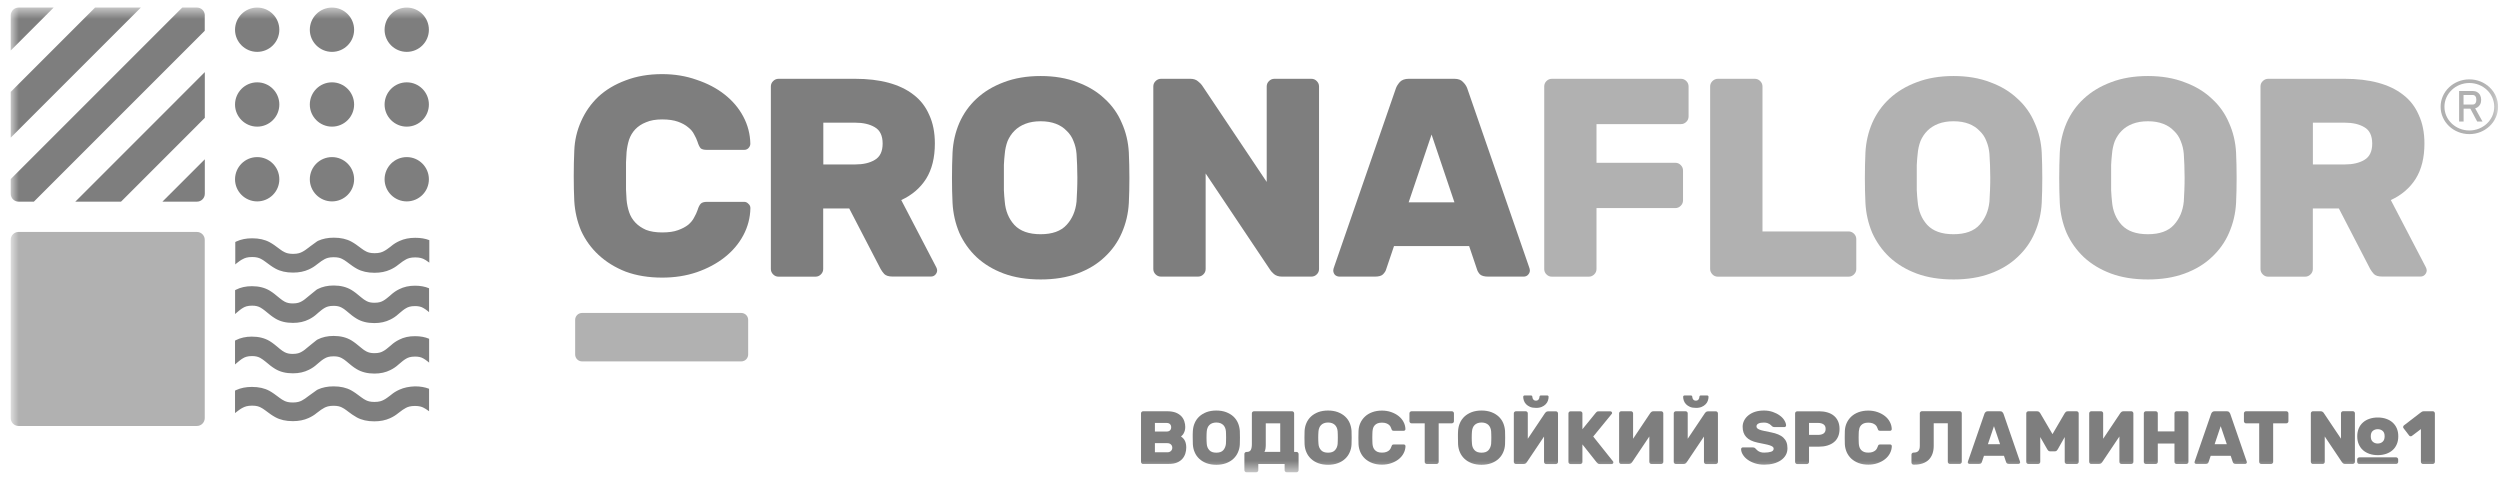 <?xml version="1.0" encoding="UTF-8"?> <svg xmlns="http://www.w3.org/2000/svg" width="198" height="38" viewBox="0 0 198 38" fill="none"> <mask id="mask0_313_793" style="mask-type:luminance" maskUnits="userSpaceOnUse" x="0" y="0" width="198" height="38"> <path d="M197.849 0.599H0.849V37.403H197.849V0.599Z" fill="white"></path> </mask> <g mask="url(#mask0_313_793)"> <path d="M1.47 18.37H15.594C15.937 18.37 16.216 18.649 16.216 18.991V33.116C16.216 33.458 15.937 33.737 15.594 33.737H1.47C1.127 33.737 0.848 33.458 0.848 33.116V18.991C0.848 18.649 1.127 18.37 1.47 18.37Z" fill="#7E7E7E" fill-opacity="0.6"></path> </g> <mask id="mask1_313_793" style="mask-type:luminance" maskUnits="userSpaceOnUse" x="0" y="0" width="198" height="38"> <path d="M197.849 0.599H0.849V37.403H197.849V0.599Z" fill="white"></path> </mask> <g mask="url(#mask1_313_793)"> <path d="M20.371 0.599C21.34 0.599 22.123 1.387 22.123 2.356C22.123 3.325 21.34 4.108 20.371 4.108C19.402 4.108 18.614 3.32 18.614 2.356C18.619 1.382 19.402 0.599 20.371 0.599Z" fill="#7E7E7E"></path> </g> <mask id="mask2_313_793" style="mask-type:luminance" maskUnits="userSpaceOnUse" x="0" y="0" width="198" height="38"> <path d="M197.849 0.599H0.849V37.403H197.849V0.599Z" fill="white"></path> </mask> <g mask="url(#mask2_313_793)"> <path d="M26.294 0.599C27.263 0.599 28.046 1.387 28.046 2.356C28.046 3.325 27.263 4.108 26.294 4.108C25.325 4.108 24.537 3.32 24.537 2.356C24.541 1.382 25.325 0.599 26.294 0.599Z" fill="#7E7E7E"></path> </g> <mask id="mask3_313_793" style="mask-type:luminance" maskUnits="userSpaceOnUse" x="0" y="0" width="198" height="38"> <path d="M197.849 0.599H0.849V37.403H197.849V0.599Z" fill="white"></path> </mask> <g mask="url(#mask3_313_793)"> <path d="M32.215 0.599C33.184 0.599 33.968 1.387 33.968 2.356C33.968 3.325 33.184 4.108 32.215 4.108C31.247 4.108 30.459 3.32 30.459 2.356C30.463 1.382 31.247 0.599 32.215 0.599Z" fill="#7E7E7E"></path> </g> <mask id="mask4_313_793" style="mask-type:luminance" maskUnits="userSpaceOnUse" x="0" y="0" width="198" height="38"> <path d="M197.849 0.599H0.849V37.403H197.849V0.599Z" fill="white"></path> </mask> <g mask="url(#mask4_313_793)"> <path d="M20.371 6.521C21.34 6.521 22.123 7.308 22.123 8.278C22.123 9.247 21.34 10.03 20.371 10.03C19.402 10.03 18.614 9.242 18.614 8.278C18.619 7.304 19.402 6.521 20.371 6.521Z" fill="#7E7E7E"></path> </g> <mask id="mask5_313_793" style="mask-type:luminance" maskUnits="userSpaceOnUse" x="0" y="0" width="198" height="38"> <path d="M197.849 0.599H0.849V37.403H197.849V0.599Z" fill="white"></path> </mask> <g mask="url(#mask5_313_793)"> <path d="M26.294 6.521C27.263 6.521 28.046 7.309 28.046 8.278C28.046 9.247 27.263 10.03 26.294 10.03C25.325 10.03 24.537 9.242 24.537 8.278C24.541 7.304 25.325 6.521 26.294 6.521Z" fill="#7E7E7E"></path> </g> <mask id="mask6_313_793" style="mask-type:luminance" maskUnits="userSpaceOnUse" x="0" y="0" width="198" height="38"> <path d="M197.849 0.599H0.849V37.403H197.849V0.599Z" fill="white"></path> </mask> <g mask="url(#mask6_313_793)"> <path d="M32.215 6.521C33.184 6.521 33.968 7.309 33.968 8.278C33.968 9.247 33.184 10.03 32.215 10.03C31.247 10.03 30.459 9.242 30.459 8.278C30.463 7.304 31.247 6.521 32.215 6.521Z" fill="#7E7E7E"></path> </g> <mask id="mask7_313_793" style="mask-type:luminance" maskUnits="userSpaceOnUse" x="0" y="0" width="198" height="38"> <path d="M197.849 0.599H0.849V37.403H197.849V0.599Z" fill="white"></path> </mask> <g mask="url(#mask7_313_793)"> <path d="M20.371 12.442C21.34 12.442 22.123 13.23 22.123 14.199C22.123 15.168 21.34 15.951 20.371 15.951C19.402 15.951 18.614 15.164 18.614 14.199C18.619 13.225 19.402 12.442 20.371 12.442Z" fill="#7E7E7E"></path> </g> <mask id="mask8_313_793" style="mask-type:luminance" maskUnits="userSpaceOnUse" x="0" y="0" width="198" height="38"> <path d="M197.849 0.599H0.849V37.403H197.849V0.599Z" fill="white"></path> </mask> <g mask="url(#mask8_313_793)"> <path d="M26.294 12.442C27.263 12.442 28.046 13.23 28.046 14.199C28.046 15.168 27.263 15.951 26.294 15.951C25.325 15.951 24.537 15.164 24.537 14.199C24.541 13.225 25.325 12.442 26.294 12.442Z" fill="#7E7E7E"></path> </g> <mask id="mask9_313_793" style="mask-type:luminance" maskUnits="userSpaceOnUse" x="0" y="0" width="198" height="38"> <path d="M197.849 0.599H0.849V37.403H197.849V0.599Z" fill="white"></path> </mask> <g mask="url(#mask9_313_793)"> <path d="M32.215 12.442C33.184 12.442 33.968 13.23 33.968 14.199C33.968 15.168 33.184 15.951 32.215 15.951C31.247 15.951 30.459 15.164 30.459 14.199C30.463 13.225 31.247 12.442 32.215 12.442Z" fill="#7E7E7E"></path> </g> <mask id="mask10_313_793" style="mask-type:luminance" maskUnits="userSpaceOnUse" x="0" y="0" width="198" height="38"> <path d="M197.849 0.599H0.849V37.403H197.849V0.599Z" fill="white"></path> </mask> <g mask="url(#mask10_313_793)"> <path d="M1.47 0.599C1.127 0.599 0.848 0.878 0.848 1.22V4L4.254 0.594H1.47V0.599Z" fill="#7E7E7E"></path> </g> <mask id="mask11_313_793" style="mask-type:luminance" maskUnits="userSpaceOnUse" x="0" y="0" width="198" height="38"> <path d="M197.849 0.599H0.849V37.403H197.849V0.599Z" fill="white"></path> </mask> <g mask="url(#mask11_313_793)"> <path d="M7.529 0.598L0.848 7.279V10.905L11.155 0.598H7.529Z" fill="#7E7E7E"></path> </g> <mask id="mask12_313_793" style="mask-type:luminance" maskUnits="userSpaceOnUse" x="0" y="0" width="198" height="38"> <path d="M197.849 0.599H0.849V37.403H197.849V0.599Z" fill="white"></path> </mask> <g mask="url(#mask12_313_793)"> <path d="M16.221 1.22C16.221 0.877 15.942 0.598 15.599 0.598H14.434L0.848 14.184V15.349C0.848 15.692 1.127 15.971 1.47 15.971H2.683L16.216 2.438V1.22H16.221Z" fill="#7E7E7E"></path> </g> <mask id="mask13_313_793" style="mask-type:luminance" maskUnits="userSpaceOnUse" x="0" y="0" width="198" height="38"> <path d="M197.849 0.599H0.849V37.403H197.849V0.599Z" fill="white"></path> </mask> <g mask="url(#mask13_313_793)"> <path d="M16.221 5.712L5.963 15.971H9.585L16.221 9.334V5.712Z" fill="#7E7E7E"></path> </g> <mask id="mask14_313_793" style="mask-type:luminance" maskUnits="userSpaceOnUse" x="0" y="0" width="198" height="38"> <path d="M197.849 0.599H0.849V37.403H197.849V0.599Z" fill="white"></path> </mask> <g mask="url(#mask14_313_793)"> <path d="M16.221 15.345V12.614L12.864 15.971H15.595C15.942 15.971 16.221 15.692 16.221 15.345Z" fill="#7E7E7E"></path> </g> <mask id="mask15_313_793" style="mask-type:luminance" maskUnits="userSpaceOnUse" x="0" y="0" width="198" height="38"> <path d="M197.849 0.599H0.849V37.403H197.849V0.599Z" fill="white"></path> </mask> <g mask="url(#mask15_313_793)"> <path d="M18.727 20.86C18.908 20.723 19.074 20.591 19.246 20.513C19.392 20.434 19.593 20.356 19.97 20.356C20.317 20.356 20.503 20.425 20.636 20.488C20.773 20.552 20.89 20.635 21.017 20.728L21.149 20.826C21.34 20.968 21.551 21.129 21.82 21.276C22.206 21.487 22.662 21.589 23.21 21.589C23.685 21.589 24.096 21.506 24.458 21.34C24.698 21.232 24.903 21.105 25.094 20.948L25.192 20.875C25.368 20.738 25.54 20.611 25.706 20.527C25.853 20.449 26.053 20.371 26.43 20.371C26.778 20.371 26.964 20.439 27.091 20.503C27.228 20.567 27.345 20.65 27.473 20.743L27.605 20.841C27.796 20.983 28.006 21.144 28.275 21.291C28.662 21.501 29.117 21.604 29.665 21.604C30.14 21.604 30.551 21.521 30.913 21.355C31.153 21.247 31.359 21.12 31.549 20.963L31.647 20.89C31.824 20.753 31.995 20.625 32.161 20.542C32.308 20.464 32.514 20.386 32.886 20.386C33.233 20.386 33.419 20.454 33.551 20.513C33.678 20.571 33.786 20.645 33.933 20.753L34.002 20.802V19.02C33.678 18.893 33.311 18.834 32.886 18.834C32.411 18.834 32.005 18.917 31.642 19.084C31.403 19.191 31.192 19.319 31.006 19.475L30.913 19.549C30.732 19.686 30.566 19.813 30.395 19.896C30.248 19.974 30.047 20.053 29.67 20.053C29.323 20.053 29.137 19.984 29.009 19.921C28.882 19.862 28.774 19.788 28.628 19.681L28.495 19.583C28.305 19.441 28.094 19.279 27.83 19.137C27.443 18.927 26.988 18.824 26.44 18.824C25.965 18.824 25.554 18.907 25.187 19.074L25.104 19.123C24.972 19.221 24.854 19.304 24.747 19.382C24.678 19.431 24.614 19.48 24.546 19.529L24.453 19.602C24.272 19.739 24.105 19.867 23.934 19.95C23.787 20.028 23.587 20.107 23.21 20.107C22.862 20.107 22.676 20.038 22.544 19.974C22.417 19.916 22.309 19.847 22.163 19.735L22.03 19.637C21.84 19.495 21.629 19.333 21.36 19.186C20.973 18.976 20.518 18.873 19.97 18.873C19.495 18.873 19.084 18.956 18.722 19.123C18.692 19.137 18.663 19.157 18.634 19.167V20.943C18.639 20.939 18.644 20.939 18.648 20.934L18.727 20.86Z" fill="#7E7E7E"></path> </g> <mask id="mask16_313_793" style="mask-type:luminance" maskUnits="userSpaceOnUse" x="0" y="0" width="198" height="38"> <path d="M197.849 0.599H0.849V37.403H197.849V0.599Z" fill="white"></path> </mask> <g mask="url(#mask16_313_793)"> <path d="M31.613 22.906C31.373 23.023 31.163 23.17 30.972 23.341L30.879 23.425C30.698 23.576 30.532 23.718 30.365 23.811C30.213 23.899 30.023 23.978 29.66 23.978C29.391 23.978 29.2 23.939 29.014 23.836C28.877 23.767 28.76 23.674 28.633 23.572L28.5 23.464C28.314 23.307 28.099 23.126 27.835 22.965C27.443 22.73 26.978 22.612 26.425 22.612C25.946 22.612 25.53 22.705 25.153 22.896L25.065 22.95C24.933 23.058 24.81 23.156 24.703 23.244L24.414 23.479C24.233 23.63 24.066 23.777 23.895 23.865C23.743 23.953 23.552 24.032 23.19 24.032C22.921 24.032 22.73 23.988 22.544 23.89C22.422 23.826 22.314 23.748 22.163 23.625L22.03 23.518C21.84 23.361 21.629 23.18 21.36 23.018C20.968 22.784 20.503 22.666 19.95 22.666C19.471 22.666 19.055 22.759 18.688 22.945C18.663 22.955 18.644 22.974 18.619 22.984V24.869C18.629 24.859 18.644 24.854 18.653 24.844L18.746 24.761C18.923 24.609 19.094 24.467 19.26 24.374C19.412 24.286 19.603 24.208 19.965 24.208C20.234 24.208 20.425 24.252 20.611 24.35C20.748 24.423 20.866 24.516 20.993 24.614L21.125 24.722C21.316 24.878 21.526 25.059 21.796 25.221C22.187 25.461 22.647 25.573 23.205 25.573C23.685 25.573 24.101 25.48 24.468 25.294C24.707 25.177 24.918 25.03 25.104 24.859L25.197 24.776C25.378 24.624 25.544 24.482 25.711 24.389C25.863 24.301 26.053 24.223 26.416 24.223C26.685 24.223 26.876 24.262 27.062 24.364C27.189 24.428 27.292 24.506 27.443 24.629L27.571 24.736C27.761 24.898 27.972 25.074 28.241 25.236C28.633 25.475 29.098 25.588 29.651 25.588C30.13 25.588 30.546 25.495 30.913 25.309C31.153 25.192 31.364 25.05 31.554 24.873L31.647 24.795C31.824 24.643 31.995 24.502 32.161 24.409C32.313 24.32 32.504 24.242 32.866 24.242C33.135 24.242 33.326 24.281 33.512 24.384C33.639 24.448 33.742 24.531 33.894 24.648L33.982 24.722V22.832C33.659 22.695 33.292 22.627 32.866 22.627C32.396 22.627 31.98 22.72 31.613 22.906Z" fill="#7E7E7E"></path> </g> <mask id="mask17_313_793" style="mask-type:luminance" maskUnits="userSpaceOnUse" x="0" y="0" width="198" height="38"> <path d="M197.849 0.599H0.849V37.403H197.849V0.599Z" fill="white"></path> </mask> <g mask="url(#mask17_313_793)"> <path d="M31.613 26.904C31.373 27.022 31.163 27.164 30.972 27.34L30.879 27.418C30.698 27.57 30.532 27.717 30.36 27.805C30.209 27.893 30.018 27.971 29.655 27.971C29.386 27.971 29.195 27.927 29.009 27.829C28.882 27.766 28.779 27.688 28.628 27.565L28.496 27.457C28.305 27.301 28.094 27.12 27.83 26.958C27.438 26.723 26.974 26.606 26.421 26.606C25.941 26.606 25.525 26.699 25.148 26.89L25.06 26.948C24.928 27.061 24.805 27.154 24.693 27.242L24.404 27.477C24.223 27.629 24.057 27.776 23.885 27.864C23.734 27.952 23.543 28.03 23.18 28.03C22.911 28.03 22.721 27.986 22.535 27.888C22.407 27.825 22.305 27.741 22.153 27.624L22.021 27.511C21.83 27.355 21.619 27.174 21.355 27.012C20.963 26.777 20.498 26.66 19.945 26.66C19.466 26.66 19.05 26.753 18.683 26.939C18.658 26.948 18.639 26.968 18.614 26.978V28.862C18.624 28.852 18.639 28.848 18.648 28.838L18.741 28.755C18.923 28.603 19.089 28.461 19.255 28.368C19.407 28.28 19.598 28.201 19.96 28.201C20.229 28.201 20.42 28.245 20.606 28.343C20.743 28.417 20.861 28.51 20.988 28.608L21.12 28.715C21.311 28.877 21.521 29.053 21.791 29.215C22.182 29.454 22.647 29.567 23.2 29.567C23.68 29.567 24.096 29.474 24.463 29.288C24.703 29.171 24.913 29.029 25.104 28.852L25.202 28.769C25.378 28.617 25.549 28.476 25.716 28.387C25.867 28.299 26.058 28.221 26.421 28.221C26.69 28.221 26.881 28.26 27.067 28.363C27.203 28.431 27.321 28.524 27.448 28.627L27.576 28.735C27.766 28.896 27.977 29.073 28.246 29.234C28.637 29.469 29.102 29.587 29.655 29.587C30.135 29.587 30.551 29.494 30.918 29.308C31.158 29.19 31.369 29.048 31.559 28.872L31.652 28.794C31.828 28.642 32 28.5 32.166 28.407C32.318 28.319 32.509 28.241 32.871 28.241C33.14 28.241 33.331 28.28 33.517 28.383C33.644 28.446 33.747 28.529 33.899 28.647L33.987 28.72V26.831C33.664 26.694 33.297 26.625 32.871 26.625C32.396 26.621 31.98 26.714 31.613 26.904Z" fill="#7E7E7E"></path> </g> <mask id="mask18_313_793" style="mask-type:luminance" maskUnits="userSpaceOnUse" x="0" y="0" width="198" height="38"> <path d="M197.849 0.599H0.849V37.403H197.849V0.599Z" fill="white"></path> </mask> <g mask="url(#mask18_313_793)"> <path d="M31.628 30.864C31.388 30.972 31.178 31.099 30.992 31.256L30.899 31.329C30.718 31.466 30.551 31.594 30.38 31.677C30.233 31.755 30.032 31.833 29.655 31.833C29.308 31.833 29.122 31.765 28.99 31.701C28.863 31.643 28.76 31.569 28.608 31.462L28.476 31.364C28.285 31.222 28.075 31.06 27.81 30.913C27.424 30.703 26.969 30.6 26.421 30.6C25.946 30.6 25.535 30.683 25.168 30.85L25.084 30.899C24.952 30.997 24.83 31.085 24.717 31.163L24.424 31.373C24.247 31.51 24.076 31.638 23.91 31.721C23.763 31.799 23.562 31.878 23.185 31.878C22.838 31.878 22.652 31.809 22.52 31.745C22.383 31.682 22.265 31.599 22.138 31.506L22.006 31.408C21.815 31.266 21.605 31.104 21.34 30.957C20.954 30.747 20.498 30.644 19.95 30.644C19.476 30.644 19.064 30.727 18.702 30.894C18.673 30.908 18.644 30.923 18.614 30.938V32.714C18.619 32.709 18.624 32.709 18.629 32.705L18.722 32.631C18.898 32.494 19.069 32.367 19.241 32.284C19.387 32.21 19.593 32.127 19.965 32.127C20.312 32.127 20.498 32.196 20.626 32.259C20.753 32.318 20.856 32.391 21.008 32.499L21.14 32.597C21.331 32.739 21.541 32.9 21.805 33.042C22.192 33.253 22.647 33.355 23.195 33.355C23.67 33.355 24.081 33.272 24.443 33.106C24.683 32.998 24.893 32.871 25.079 32.714L25.177 32.641C25.354 32.504 25.525 32.377 25.691 32.294C25.838 32.22 26.039 32.137 26.416 32.137C26.763 32.137 26.949 32.205 27.076 32.269C27.203 32.328 27.311 32.401 27.458 32.509L27.585 32.607C27.776 32.749 27.991 32.91 28.256 33.057C28.642 33.267 29.098 33.37 29.646 33.37C30.12 33.37 30.527 33.287 30.894 33.121C31.134 33.013 31.339 32.886 31.53 32.729L31.628 32.656C31.804 32.519 31.975 32.391 32.142 32.308C32.289 32.23 32.489 32.151 32.866 32.151C33.214 32.151 33.4 32.22 33.532 32.284C33.669 32.347 33.786 32.431 33.913 32.523L33.982 32.572V30.791C33.659 30.664 33.292 30.6 32.866 30.6C32.401 30.615 31.99 30.698 31.628 30.864Z" fill="#7E7E7E"></path> </g> <mask id="mask19_313_793" style="mask-type:luminance" maskUnits="userSpaceOnUse" x="0" y="0" width="198" height="38"> <path d="M197.849 0.599H0.849V37.403H197.849V0.599Z" fill="white"></path> </mask> <g mask="url(#mask19_313_793)"> <path d="M49.624 12.051C49.609 12.247 49.595 12.516 49.58 12.859V13.931V15.008C49.595 15.35 49.609 15.619 49.624 15.815C49.653 16.158 49.722 16.486 49.825 16.799C49.927 17.112 50.094 17.386 50.319 17.626C50.544 17.866 50.828 18.057 51.17 18.208C51.513 18.34 51.939 18.409 52.448 18.409C52.957 18.409 53.373 18.35 53.701 18.228C54.029 18.11 54.298 17.968 54.508 17.802C54.719 17.621 54.875 17.43 54.978 17.22C55.096 17.009 55.189 16.818 55.247 16.637C55.321 16.398 55.404 16.236 55.492 16.143C55.58 16.04 55.752 15.986 56.006 15.986H58.938C59.07 15.986 59.182 16.04 59.275 16.143C59.378 16.231 59.432 16.344 59.432 16.481C59.417 17.239 59.231 17.959 58.874 18.629C58.517 19.3 58.022 19.882 57.396 20.376C56.77 20.871 56.03 21.267 55.179 21.561C54.342 21.845 53.432 21.987 52.448 21.987C51.371 21.987 50.412 21.83 49.56 21.517C48.723 21.189 48.009 20.748 47.412 20.195C46.815 19.642 46.355 19.001 46.022 18.272C45.709 17.528 45.532 16.74 45.483 15.923C45.454 15.311 45.44 14.655 45.44 13.955C45.44 13.255 45.454 12.58 45.483 11.939C45.513 11.117 45.694 10.343 46.022 9.609C46.35 8.865 46.805 8.214 47.387 7.661C47.984 7.108 48.709 6.678 49.555 6.364C50.407 6.037 51.366 5.87 52.443 5.87C53.427 5.87 54.337 6.022 55.174 6.32C56.026 6.604 56.765 6.991 57.391 7.485C58.017 7.979 58.512 8.557 58.869 9.232C59.226 9.903 59.412 10.622 59.427 11.381C59.427 11.513 59.373 11.635 59.27 11.738C59.182 11.826 59.07 11.87 58.933 11.87H56.001C55.747 11.87 55.575 11.826 55.487 11.738C55.399 11.635 55.316 11.464 55.242 11.224C55.184 11.043 55.091 10.852 54.973 10.642C54.87 10.431 54.714 10.245 54.504 10.084C54.293 9.903 54.024 9.756 53.696 9.639C53.368 9.521 52.952 9.458 52.443 9.458C51.934 9.458 51.508 9.531 51.166 9.683C50.823 9.815 50.539 10.006 50.314 10.241C50.089 10.48 49.927 10.755 49.82 11.068C49.722 11.381 49.658 11.709 49.624 12.051Z" fill="#7E7E7E"></path> </g> <mask id="mask20_313_793" style="mask-type:luminance" maskUnits="userSpaceOnUse" x="0" y="0" width="198" height="38"> <path d="M197.849 0.599H0.849V37.403H197.849V0.599Z" fill="white"></path> </mask> <g mask="url(#mask20_313_793)"> <path d="M65.207 13.024H67.737C68.364 13.024 68.877 12.907 69.279 12.667C69.695 12.427 69.905 11.997 69.905 11.37C69.905 10.744 69.695 10.308 69.279 10.073C68.877 9.834 68.359 9.716 67.737 9.716H65.207V13.024ZM67.732 6.241C68.716 6.241 69.597 6.344 70.375 6.554C71.148 6.765 71.809 7.078 72.343 7.494C72.896 7.91 73.312 8.448 73.596 9.104C73.894 9.745 74.041 10.499 74.041 11.365C74.041 12.486 73.811 13.416 73.346 14.165C72.881 14.894 72.225 15.457 71.378 15.844L74.153 21.168C74.198 21.256 74.222 21.34 74.222 21.413C74.222 21.545 74.168 21.668 74.065 21.77C73.977 21.858 73.865 21.902 73.728 21.902H70.683C70.385 21.902 70.17 21.834 70.033 21.702C69.915 21.57 69.817 21.433 69.744 21.301L67.258 16.509H65.197V21.305C65.197 21.467 65.138 21.614 65.016 21.731C64.899 21.849 64.757 21.912 64.59 21.912H61.659C61.492 21.912 61.355 21.854 61.233 21.731C61.115 21.614 61.052 21.472 61.052 21.305V6.848C61.052 6.682 61.111 6.54 61.233 6.422C61.35 6.305 61.492 6.241 61.659 6.241H67.732Z" fill="#7E7E7E"></path> </g> <mask id="mask21_313_793" style="mask-type:luminance" maskUnits="userSpaceOnUse" x="0" y="0" width="198" height="38"> <path d="M197.849 0.599H0.849V37.403H197.849V0.599Z" fill="white"></path> </mask> <g mask="url(#mask21_313_793)"> <path d="M85.263 15.957C85.278 15.688 85.293 15.389 85.307 15.061C85.322 14.733 85.327 14.395 85.327 14.053C85.327 13.71 85.317 13.382 85.307 13.069C85.293 12.741 85.278 12.447 85.263 12.198C85.234 11.826 85.151 11.483 85.018 11.17C84.901 10.857 84.72 10.588 84.48 10.363C84.255 10.123 83.971 9.937 83.629 9.805C83.286 9.673 82.885 9.604 82.42 9.604C81.955 9.604 81.553 9.673 81.211 9.805C80.868 9.937 80.575 10.123 80.34 10.363C80.115 10.588 79.938 10.857 79.801 11.17C79.684 11.483 79.606 11.826 79.576 12.198C79.547 12.452 79.522 12.741 79.508 13.069V14.053V15.061C79.522 15.389 79.547 15.688 79.576 15.957C79.635 16.701 79.889 17.322 80.335 17.811C80.795 18.306 81.49 18.55 82.415 18.55C83.34 18.55 84.025 18.306 84.475 17.811C84.925 17.322 85.19 16.701 85.263 15.957ZM75.441 12.085C75.485 11.248 75.666 10.465 75.979 9.736C76.307 8.992 76.762 8.351 77.344 7.813C77.941 7.26 78.656 6.829 79.493 6.516C80.344 6.188 81.318 6.021 82.424 6.021C83.516 6.021 84.485 6.188 85.332 6.516C86.183 6.829 86.898 7.26 87.48 7.813C88.077 8.351 88.532 8.992 88.846 9.736C89.174 10.465 89.359 11.248 89.404 12.085C89.433 12.726 89.448 13.397 89.448 14.102C89.448 14.802 89.433 15.457 89.404 16.069C89.359 16.906 89.174 17.694 88.846 18.443C88.532 19.172 88.077 19.813 87.48 20.366C86.898 20.919 86.183 21.35 85.332 21.663C84.48 21.977 83.511 22.133 82.424 22.133C81.318 22.133 80.344 21.977 79.493 21.663C78.656 21.35 77.941 20.919 77.344 20.366C76.762 19.813 76.307 19.172 75.979 18.443C75.666 17.699 75.485 16.906 75.441 16.069C75.411 15.457 75.397 14.802 75.397 14.102C75.397 13.397 75.411 12.726 75.441 12.085Z" fill="#7E7E7E"></path> </g> <mask id="mask22_313_793" style="mask-type:luminance" maskUnits="userSpaceOnUse" x="0" y="0" width="198" height="38"> <path d="M197.849 0.599H0.849V37.403H197.849V0.599Z" fill="white"></path> </mask> <g mask="url(#mask22_313_793)"> <path d="M101.527 21.907C101.272 21.907 101.062 21.839 100.9 21.707C100.753 21.575 100.655 21.467 100.611 21.393L95.487 13.739V21.305C95.487 21.472 95.428 21.614 95.306 21.731C95.189 21.849 95.047 21.907 94.88 21.907H91.949C91.787 21.907 91.645 21.849 91.523 21.731C91.405 21.614 91.342 21.472 91.342 21.305V6.848C91.342 6.687 91.4 6.54 91.523 6.422C91.64 6.305 91.782 6.241 91.949 6.241H94.278C94.533 6.241 94.734 6.31 94.885 6.442C95.047 6.574 95.154 6.682 95.198 6.755L100.323 14.41V6.848C100.323 6.687 100.381 6.54 100.504 6.422C100.621 6.305 100.763 6.241 100.929 6.241H103.861C104.027 6.241 104.169 6.3 104.287 6.422C104.404 6.54 104.468 6.682 104.468 6.848V21.305C104.468 21.472 104.409 21.614 104.287 21.731C104.169 21.849 104.027 21.907 103.861 21.907H101.527Z" fill="#7E7E7E"></path> </g> <mask id="mask23_313_793" style="mask-type:luminance" maskUnits="userSpaceOnUse" x="0" y="0" width="198" height="38"> <path d="M197.849 0.599H0.849V37.403H197.849V0.599Z" fill="white"></path> </mask> <g mask="url(#mask23_313_793)"> <path d="M111.565 16.025H115.191L113.38 10.656L111.565 16.025ZM115.191 6.241C115.49 6.241 115.715 6.324 115.862 6.486C116.028 6.647 116.136 6.814 116.199 6.98L121.079 21.08C121.138 21.232 121.167 21.34 121.167 21.418C121.167 21.55 121.113 21.672 121.01 21.775C120.922 21.863 120.81 21.907 120.678 21.907H117.859C117.56 21.907 117.345 21.849 117.208 21.726C117.09 21.594 117.017 21.467 116.982 21.345L116.356 19.49H110.405L109.778 21.345C109.749 21.462 109.666 21.589 109.534 21.726C109.416 21.844 109.206 21.907 108.907 21.907H106.088C105.956 21.907 105.834 21.863 105.731 21.775C105.643 21.672 105.594 21.55 105.594 21.418C105.594 21.345 105.623 21.232 105.682 21.08L110.561 6.98C110.62 6.819 110.728 6.652 110.875 6.486C111.041 6.32 111.271 6.241 111.57 6.241H115.191Z" fill="#7E7E7E"></path> </g> <mask id="mask24_313_793" style="mask-type:luminance" maskUnits="userSpaceOnUse" x="0" y="0" width="198" height="38"> <path d="M197.849 0.599H0.849V37.403H197.849V0.599Z" fill="white"></path> </mask> <g mask="url(#mask24_313_793)"> <path d="M133.133 6.241C133.295 6.241 133.441 6.3 133.559 6.422C133.676 6.54 133.735 6.682 133.735 6.848V9.222C133.735 9.388 133.676 9.53 133.559 9.648C133.441 9.765 133.299 9.829 133.133 9.829H126.443V12.892H132.688C132.849 12.892 132.996 12.951 133.113 13.073C133.231 13.191 133.295 13.333 133.295 13.499V15.873C133.295 16.034 133.236 16.176 133.113 16.299C132.996 16.416 132.854 16.48 132.688 16.48H126.443V21.305C126.443 21.467 126.384 21.614 126.262 21.731C126.144 21.849 126.002 21.912 125.836 21.912H122.904C122.738 21.912 122.601 21.854 122.478 21.731C122.361 21.614 122.302 21.472 122.302 21.305V6.848C122.302 6.682 122.361 6.54 122.478 6.422C122.596 6.305 122.738 6.241 122.904 6.241H133.133Z" fill="#7E7E7E" fill-opacity="0.6"></path> </g> <mask id="mask25_313_793" style="mask-type:luminance" maskUnits="userSpaceOnUse" x="0" y="0" width="198" height="38"> <path d="M197.849 0.599H0.849V37.403H197.849V0.599Z" fill="white"></path> </mask> <g mask="url(#mask25_313_793)"> <path d="M146.411 18.33C146.573 18.33 146.715 18.389 146.837 18.511C146.954 18.628 147.018 18.77 147.018 18.937V21.305C147.018 21.472 146.959 21.614 146.837 21.731C146.72 21.849 146.578 21.912 146.411 21.912H136.05C135.884 21.912 135.742 21.854 135.624 21.731C135.507 21.609 135.443 21.472 135.443 21.305V6.848C135.443 6.687 135.502 6.54 135.624 6.422C135.747 6.305 135.884 6.241 136.05 6.241H138.982C139.148 6.241 139.29 6.3 139.408 6.422C139.525 6.54 139.589 6.682 139.589 6.848V18.33H146.411Z" fill="#7E7E7E" fill-opacity="0.6"></path> </g> <mask id="mask26_313_793" style="mask-type:luminance" maskUnits="userSpaceOnUse" x="0" y="0" width="198" height="38"> <path d="M197.849 0.599H0.849V37.403H197.849V0.599Z" fill="white"></path> </mask> <g mask="url(#mask26_313_793)"> <path d="M157.565 15.957C157.58 15.688 157.594 15.389 157.609 15.061C157.624 14.733 157.629 14.395 157.629 14.053C157.629 13.71 157.619 13.382 157.609 13.069C157.594 12.741 157.58 12.447 157.565 12.198C157.536 11.826 157.452 11.483 157.32 11.17C157.203 10.857 157.022 10.588 156.782 10.363C156.557 10.123 156.273 9.937 155.93 9.805C155.588 9.673 155.186 9.604 154.721 9.604C154.256 9.604 153.855 9.673 153.513 9.805C153.17 9.937 152.876 10.123 152.641 10.363C152.416 10.588 152.24 10.857 152.103 11.17C151.986 11.483 151.907 11.826 151.878 12.198C151.848 12.452 151.824 12.741 151.809 13.069V14.053V15.061C151.824 15.389 151.848 15.688 151.878 15.957C151.937 16.701 152.191 17.322 152.636 17.811C153.097 18.306 153.791 18.55 154.716 18.55C155.641 18.55 156.327 18.306 156.777 17.811C157.227 17.322 157.491 16.701 157.565 15.957ZM147.742 12.085C147.786 11.248 147.967 10.465 148.281 9.736C148.609 8.992 149.064 8.351 149.646 7.813C150.243 7.26 150.958 6.829 151.795 6.516C152.646 6.188 153.62 6.021 154.726 6.021C155.818 6.021 156.787 6.188 157.633 6.516C158.485 6.829 159.2 7.26 159.782 7.813C160.379 8.351 160.834 8.992 161.147 9.736C161.475 10.465 161.661 11.248 161.705 12.085C161.735 12.726 161.749 13.397 161.749 14.102C161.749 14.802 161.735 15.457 161.705 16.069C161.661 16.906 161.475 17.694 161.147 18.443C160.834 19.172 160.379 19.813 159.782 20.366C159.2 20.919 158.485 21.35 157.633 21.663C156.782 21.977 155.813 22.133 154.726 22.133C153.62 22.133 152.646 21.977 151.795 21.663C150.958 21.35 150.243 20.919 149.646 20.366C149.064 19.813 148.609 19.172 148.281 18.443C147.967 17.699 147.786 16.906 147.742 16.069C147.713 15.457 147.698 14.802 147.698 14.102C147.698 13.397 147.713 12.726 147.742 12.085Z" fill="#7E7E7E" fill-opacity="0.6"></path> </g> <mask id="mask27_313_793" style="mask-type:luminance" maskUnits="userSpaceOnUse" x="0" y="0" width="198" height="38"> <path d="M197.849 0.599H0.849V37.403H197.849V0.599Z" fill="white"></path> </mask> <g mask="url(#mask27_313_793)"> <path d="M172.957 15.957C172.972 15.688 172.986 15.389 173.001 15.061C173.016 14.733 173.021 14.395 173.021 14.053C173.021 13.71 173.011 13.382 173.001 13.069C172.986 12.741 172.972 12.447 172.957 12.198C172.928 11.826 172.844 11.483 172.712 11.17C172.595 10.857 172.414 10.588 172.174 10.363C171.949 10.123 171.665 9.937 171.322 9.805C170.98 9.673 170.578 9.604 170.113 9.604C169.653 9.604 169.247 9.673 168.905 9.805C168.562 9.937 168.268 10.123 168.033 10.363C167.808 10.588 167.632 10.857 167.495 11.17C167.378 11.483 167.299 11.826 167.27 12.198C167.241 12.452 167.216 12.741 167.201 13.069V14.053V15.061C167.216 15.389 167.241 15.688 167.27 15.957C167.329 16.701 167.583 17.322 168.033 17.811C168.493 18.306 169.188 18.55 170.113 18.55C171.038 18.55 171.724 18.306 172.174 17.811C172.619 17.322 172.884 16.701 172.957 15.957ZM163.134 12.085C163.178 11.248 163.36 10.465 163.673 9.736C164.001 8.992 164.456 8.351 165.038 7.813C165.635 7.26 166.35 6.829 167.187 6.516C168.038 6.188 169.012 6.021 170.118 6.021C171.21 6.021 172.179 6.188 173.025 6.516C173.877 6.829 174.592 7.26 175.174 7.813C175.771 8.351 176.226 8.992 176.54 9.736C176.867 10.465 177.053 11.248 177.097 12.085C177.127 12.726 177.141 13.397 177.141 14.102C177.141 14.802 177.127 15.457 177.097 16.069C177.053 16.906 176.867 17.694 176.54 18.443C176.226 19.172 175.771 19.813 175.174 20.366C174.592 20.919 173.877 21.35 173.025 21.663C172.174 21.977 171.205 22.133 170.118 22.133C169.012 22.133 168.038 21.977 167.187 21.663C166.35 21.35 165.635 20.919 165.038 20.366C164.456 19.813 164.001 19.172 163.673 18.443C163.36 17.699 163.178 16.906 163.134 16.069C163.105 15.457 163.09 14.802 163.09 14.102C163.09 13.397 163.105 12.726 163.134 12.085Z" fill="#7E7E7E" fill-opacity="0.6"></path> </g> <mask id="mask28_313_793" style="mask-type:luminance" maskUnits="userSpaceOnUse" x="0" y="0" width="198" height="38"> <path d="M197.849 0.599H0.849V37.403H197.849V0.599Z" fill="white"></path> </mask> <g mask="url(#mask28_313_793)"> <path d="M183.181 13.024H185.711C186.338 13.024 186.852 12.907 187.253 12.667C187.669 12.427 187.879 11.997 187.879 11.37C187.879 10.744 187.669 10.308 187.253 10.073C186.852 9.834 186.338 9.716 185.711 9.716H183.181V13.024ZM185.706 6.241C186.69 6.241 187.571 6.344 188.344 6.554C189.123 6.765 189.778 7.078 190.312 7.494C190.865 7.91 191.281 8.448 191.565 9.104C191.863 9.745 192.015 10.499 192.015 11.365C192.015 12.486 191.785 13.416 191.32 14.165C190.855 14.894 190.199 15.457 189.353 15.844L192.128 21.168C192.172 21.256 192.196 21.34 192.196 21.413C192.196 21.545 192.142 21.668 192.039 21.77C191.951 21.858 191.839 21.902 191.702 21.902H188.658C188.359 21.902 188.144 21.834 188.012 21.702C187.889 21.57 187.796 21.433 187.718 21.301L185.237 16.509H183.176V21.305C183.176 21.467 183.117 21.614 182.995 21.731C182.878 21.849 182.736 21.912 182.569 21.912H179.638C179.471 21.912 179.329 21.854 179.212 21.731C179.094 21.614 179.031 21.472 179.031 21.305V6.848C179.031 6.682 179.089 6.54 179.212 6.422C179.329 6.305 179.471 6.241 179.638 6.241H185.706Z" fill="#7E7E7E" fill-opacity="0.6"></path> </g> <mask id="mask29_313_793" style="mask-type:luminance" maskUnits="userSpaceOnUse" x="0" y="0" width="198" height="38"> <path d="M197.849 0.599H0.849V37.403H197.849V0.599Z" fill="white"></path> </mask> <g mask="url(#mask29_313_793)"> <path d="M195.573 10.333C194.481 10.333 193.6 9.491 193.6 8.454C193.6 7.416 194.486 6.574 195.573 6.574C196.664 6.574 197.545 7.416 197.545 8.454C197.545 9.491 196.664 10.333 195.573 10.333ZM195.573 6.286C194.315 6.286 193.297 7.255 193.297 8.454C193.297 9.653 194.315 10.622 195.573 10.622C196.83 10.622 197.848 9.653 197.848 8.454C197.848 7.255 196.83 6.286 195.573 6.286Z" fill="#7E7E7E" fill-opacity="0.6"></path> </g> <mask id="mask30_313_793" style="mask-type:luminance" maskUnits="userSpaceOnUse" x="0" y="0" width="198" height="38"> <path d="M197.849 0.599H0.849V37.403H197.849V0.599Z" fill="white"></path> </mask> <g mask="url(#mask30_313_793)"> <path d="M195.852 8.277H195.113V7.524H195.852C195.935 7.524 195.999 7.558 196.053 7.626C196.102 7.695 196.126 7.788 196.126 7.901C196.126 8.013 196.102 8.106 196.053 8.175C196.004 8.243 195.935 8.277 195.852 8.277ZM196.19 8.517C196.288 8.458 196.366 8.375 196.425 8.272C196.479 8.17 196.508 8.047 196.508 7.905C196.508 7.763 196.479 7.641 196.425 7.538C196.371 7.436 196.293 7.352 196.19 7.294C196.087 7.235 195.975 7.206 195.837 7.206H195.118H194.917H194.761V9.628H195.118V8.605H195.651L196.195 9.628H196.616L196.033 8.581C196.087 8.566 196.141 8.542 196.19 8.517Z" fill="#7E7E7E" fill-opacity="0.6"></path> </g> <mask id="mask31_313_793" style="mask-type:luminance" maskUnits="userSpaceOnUse" x="0" y="0" width="198" height="38"> <path d="M197.849 0.599H0.849V37.403H197.849V0.599Z" fill="white"></path> </mask> <g mask="url(#mask31_313_793)"> <path d="M46.1 24.786H58.707C59.011 24.786 59.255 25.03 59.255 25.334V28.075C59.255 28.378 59.011 28.623 58.707 28.623H46.1C45.797 28.623 45.552 28.378 45.552 28.075V25.334C45.552 25.03 45.797 24.786 46.1 24.786Z" fill="#7E7E7E" fill-opacity="0.6"></path> </g> <mask id="mask32_313_793" style="mask-type:luminance" maskUnits="userSpaceOnUse" x="0" y="0" width="198" height="38"> <path d="M197.849 0.599H0.849V37.403H197.849V0.599Z" fill="white"></path> </mask> <g mask="url(#mask32_313_793)"> <path d="M90.53 36.747C90.486 36.747 90.447 36.732 90.417 36.698C90.388 36.664 90.368 36.63 90.368 36.586V32.734C90.368 32.69 90.383 32.651 90.417 32.621C90.451 32.592 90.486 32.572 90.53 32.572H92.448C92.713 32.572 92.938 32.611 93.124 32.68C93.305 32.753 93.451 32.851 93.564 32.969C93.672 33.086 93.75 33.218 93.799 33.37C93.848 33.522 93.872 33.669 93.872 33.815C93.872 33.933 93.858 34.031 93.833 34.114C93.809 34.197 93.775 34.275 93.74 34.334C93.706 34.398 93.667 34.447 93.628 34.481C93.588 34.52 93.559 34.55 93.535 34.569C93.691 34.677 93.799 34.799 93.858 34.941C93.921 35.083 93.951 35.254 93.951 35.45C93.951 35.611 93.926 35.773 93.877 35.925C93.828 36.081 93.75 36.218 93.642 36.341C93.535 36.463 93.393 36.561 93.217 36.634C93.04 36.708 92.825 36.742 92.57 36.742H90.53V36.747ZM92.757 33.84C92.757 33.737 92.727 33.654 92.663 33.59C92.6 33.527 92.512 33.497 92.394 33.497H91.469V34.178H92.394C92.512 34.178 92.605 34.148 92.663 34.085C92.727 34.026 92.757 33.943 92.757 33.84ZM91.469 35.822H92.453C92.57 35.822 92.668 35.788 92.737 35.719C92.81 35.651 92.845 35.563 92.845 35.46C92.845 35.357 92.81 35.269 92.737 35.2C92.663 35.132 92.57 35.098 92.453 35.098H91.469V35.822Z" fill="#7E7E7E"></path> </g> <mask id="mask33_313_793" style="mask-type:luminance" maskUnits="userSpaceOnUse" x="0" y="0" width="198" height="38"> <path d="M197.849 0.599H0.849V37.403H197.849V0.599Z" fill="white"></path> </mask> <g mask="url(#mask33_313_793)"> <path d="M94.474 34.129C94.489 33.908 94.533 33.698 94.621 33.502C94.704 33.306 94.826 33.135 94.983 32.988C95.14 32.842 95.331 32.729 95.556 32.641C95.781 32.558 96.04 32.514 96.334 32.514C96.623 32.514 96.882 32.558 97.107 32.641C97.332 32.729 97.528 32.842 97.685 32.988C97.841 33.135 97.964 33.306 98.047 33.502C98.13 33.698 98.179 33.908 98.194 34.129C98.199 34.3 98.204 34.481 98.204 34.667C98.204 34.853 98.199 35.029 98.194 35.191C98.184 35.416 98.135 35.621 98.047 35.822C97.964 36.018 97.841 36.189 97.685 36.336C97.528 36.483 97.337 36.6 97.107 36.684C96.882 36.767 96.623 36.811 96.334 36.811C96.04 36.811 95.781 36.767 95.556 36.684C95.331 36.6 95.14 36.483 94.983 36.336C94.826 36.189 94.704 36.018 94.621 35.822C94.533 35.626 94.489 35.416 94.474 35.191C94.464 35.029 94.464 34.853 94.464 34.667C94.459 34.481 94.464 34.3 94.474 34.129ZM97.093 35.161C97.097 35.088 97.102 35.01 97.102 34.922C97.107 34.834 97.107 34.745 97.107 34.652C97.107 34.559 97.107 34.471 97.102 34.388C97.097 34.305 97.093 34.227 97.093 34.158C97.083 34.06 97.063 33.967 97.029 33.884C96.995 33.801 96.946 33.727 96.887 33.664C96.823 33.6 96.75 33.556 96.657 33.517C96.564 33.483 96.456 33.463 96.334 33.463C96.212 33.463 96.104 33.483 96.011 33.517C95.918 33.551 95.844 33.6 95.781 33.664C95.717 33.727 95.673 33.796 95.639 33.884C95.605 33.967 95.585 34.06 95.575 34.158C95.566 34.227 95.561 34.3 95.561 34.388C95.556 34.471 95.556 34.564 95.556 34.652C95.556 34.745 95.556 34.834 95.561 34.922C95.561 35.01 95.566 35.088 95.575 35.161C95.59 35.362 95.659 35.524 95.781 35.656C95.903 35.788 96.084 35.852 96.334 35.852C96.579 35.852 96.765 35.788 96.882 35.656C96.999 35.524 97.068 35.362 97.093 35.161Z" fill="#7E7E7E"></path> </g> <mask id="mask34_313_793" style="mask-type:luminance" maskUnits="userSpaceOnUse" x="0" y="0" width="198" height="38"> <path d="M197.849 0.599H0.849V37.403H197.849V0.599Z" fill="white"></path> </mask> <g mask="url(#mask34_313_793)"> <path d="M98.717 37.403C98.673 37.403 98.634 37.388 98.605 37.354C98.57 37.325 98.556 37.285 98.556 37.241V35.954C98.556 35.91 98.57 35.871 98.605 35.842C98.639 35.812 98.673 35.793 98.717 35.793H98.751C98.898 35.793 99.001 35.744 99.06 35.641C99.118 35.538 99.148 35.382 99.148 35.171V32.734C99.148 32.69 99.162 32.651 99.197 32.621C99.231 32.592 99.265 32.572 99.309 32.572H102.334C102.378 32.572 102.417 32.587 102.447 32.621C102.476 32.656 102.495 32.69 102.495 32.734V35.793H102.686C102.73 35.793 102.77 35.807 102.799 35.842C102.828 35.876 102.848 35.91 102.848 35.954V37.241C102.848 37.285 102.833 37.325 102.799 37.354C102.765 37.388 102.73 37.403 102.686 37.403H101.903C101.859 37.403 101.82 37.388 101.791 37.354C101.756 37.325 101.742 37.285 101.742 37.241V36.747H99.657V37.241C99.657 37.285 99.642 37.325 99.608 37.354C99.579 37.388 99.539 37.403 99.495 37.403H98.717ZM101.394 35.793V33.527H100.249V35.235C100.249 35.274 100.249 35.323 100.244 35.372C100.244 35.426 100.239 35.474 100.229 35.528C100.22 35.582 100.21 35.631 100.195 35.675C100.181 35.719 100.161 35.758 100.136 35.788H101.394V35.793Z" fill="#7E7E7E"></path> </g> <mask id="mask35_313_793" style="mask-type:luminance" maskUnits="userSpaceOnUse" x="0" y="0" width="198" height="38"> <path d="M197.849 0.599H0.849V37.403H197.849V0.599Z" fill="white"></path> </mask> <g mask="url(#mask35_313_793)"> <path d="M103.323 34.129C103.337 33.908 103.382 33.698 103.47 33.502C103.553 33.306 103.675 33.135 103.832 32.988C103.988 32.842 104.179 32.729 104.404 32.641C104.63 32.558 104.889 32.514 105.183 32.514C105.471 32.514 105.731 32.558 105.956 32.641C106.181 32.729 106.377 32.842 106.533 32.988C106.69 33.135 106.812 33.306 106.896 33.502C106.979 33.698 107.028 33.908 107.042 34.129C107.047 34.3 107.052 34.481 107.052 34.667C107.052 34.853 107.047 35.029 107.042 35.191C107.033 35.416 106.984 35.621 106.896 35.822C106.812 36.018 106.69 36.189 106.533 36.336C106.377 36.483 106.186 36.6 105.956 36.684C105.731 36.767 105.471 36.811 105.183 36.811C104.889 36.811 104.63 36.767 104.404 36.684C104.179 36.6 103.988 36.483 103.832 36.336C103.675 36.189 103.553 36.018 103.47 35.822C103.382 35.626 103.337 35.416 103.323 35.191C103.313 35.029 103.313 34.853 103.313 34.667C103.313 34.481 103.318 34.3 103.323 34.129ZM105.941 35.161C105.946 35.088 105.951 35.01 105.951 34.922C105.956 34.834 105.956 34.745 105.956 34.652C105.956 34.559 105.956 34.471 105.951 34.388C105.946 34.305 105.941 34.227 105.941 34.158C105.931 34.06 105.912 33.967 105.878 33.884C105.843 33.801 105.794 33.727 105.736 33.664C105.672 33.6 105.599 33.556 105.506 33.517C105.413 33.483 105.305 33.463 105.183 33.463C105.06 33.463 104.953 33.483 104.86 33.517C104.767 33.551 104.693 33.6 104.63 33.664C104.566 33.727 104.522 33.796 104.488 33.884C104.453 33.967 104.434 34.06 104.424 34.158C104.414 34.227 104.409 34.3 104.409 34.388C104.404 34.471 104.404 34.564 104.404 34.652C104.404 34.745 104.404 34.834 104.409 34.922C104.409 35.01 104.414 35.088 104.424 35.161C104.439 35.362 104.507 35.524 104.63 35.656C104.752 35.788 104.933 35.852 105.183 35.852C105.427 35.852 105.613 35.788 105.731 35.656C105.853 35.524 105.922 35.362 105.941 35.161Z" fill="#7E7E7E"></path> </g> <mask id="mask36_313_793" style="mask-type:luminance" maskUnits="userSpaceOnUse" x="0" y="0" width="198" height="38"> <path d="M197.849 0.599H0.849V37.403H197.849V0.599Z" fill="white"></path> </mask> <g mask="url(#mask36_313_793)"> <path d="M108.701 34.159C108.696 34.212 108.696 34.281 108.692 34.374C108.687 34.467 108.687 34.56 108.687 34.658C108.687 34.756 108.687 34.849 108.692 34.942C108.692 35.035 108.696 35.108 108.701 35.157C108.711 35.25 108.726 35.338 108.755 35.421C108.785 35.505 108.829 35.578 108.887 35.642C108.946 35.705 109.019 35.754 109.112 35.793C109.205 35.832 109.318 35.847 109.455 35.847C109.592 35.847 109.7 35.832 109.788 35.798C109.876 35.764 109.944 35.73 110.003 35.681C110.057 35.637 110.101 35.583 110.13 35.529C110.16 35.475 110.184 35.421 110.199 35.372C110.219 35.309 110.243 35.265 110.263 35.24C110.287 35.216 110.331 35.201 110.4 35.201H111.183C111.217 35.201 111.251 35.216 111.276 35.24C111.3 35.265 111.315 35.299 111.315 35.333C111.31 35.534 111.261 35.725 111.163 35.906C111.07 36.087 110.938 36.239 110.772 36.371C110.605 36.503 110.409 36.606 110.184 36.684C109.959 36.762 109.714 36.801 109.455 36.801C109.166 36.801 108.912 36.757 108.687 36.674C108.462 36.591 108.271 36.474 108.109 36.327C107.953 36.18 107.83 36.009 107.742 35.813C107.659 35.617 107.605 35.407 107.595 35.191C107.585 35.03 107.585 34.854 107.585 34.668C107.585 34.482 107.59 34.3 107.595 34.129C107.605 33.909 107.649 33.703 107.737 33.508C107.825 33.312 107.948 33.141 108.104 32.994C108.261 32.847 108.452 32.73 108.682 32.646C108.907 32.563 109.166 32.519 109.45 32.519C109.71 32.519 109.954 32.558 110.179 32.636C110.404 32.715 110.6 32.818 110.767 32.95C110.933 33.082 111.065 33.234 111.158 33.415C111.256 33.596 111.305 33.787 111.31 33.987C111.31 34.022 111.295 34.056 111.271 34.08C111.246 34.105 111.217 34.119 111.178 34.119H110.395C110.326 34.119 110.282 34.105 110.258 34.08C110.233 34.056 110.214 34.012 110.194 33.948C110.179 33.899 110.155 33.85 110.126 33.791C110.096 33.738 110.052 33.684 109.998 33.64C109.944 33.596 109.871 33.557 109.783 33.522C109.695 33.493 109.582 33.473 109.45 33.473C109.313 33.473 109.201 33.493 109.108 33.527C109.015 33.566 108.941 33.615 108.882 33.679C108.824 33.743 108.78 33.816 108.75 33.899C108.726 33.982 108.711 34.071 108.701 34.159Z" fill="#7E7E7E"></path> </g> <mask id="mask37_313_793" style="mask-type:luminance" maskUnits="userSpaceOnUse" x="0" y="0" width="198" height="38"> <path d="M197.849 0.599H0.849V37.403H197.849V0.599Z" fill="white"></path> </mask> <g mask="url(#mask37_313_793)"> <path d="M114.99 32.572C115.034 32.572 115.073 32.587 115.103 32.621C115.137 32.656 115.152 32.69 115.152 32.734V33.365C115.152 33.409 115.137 33.448 115.103 33.478C115.069 33.507 115.034 33.527 114.99 33.527H113.943V36.586C113.943 36.63 113.928 36.669 113.894 36.698C113.86 36.732 113.825 36.747 113.781 36.747H112.998C112.954 36.747 112.915 36.732 112.886 36.698C112.851 36.669 112.837 36.63 112.837 36.586V33.527H111.789C111.745 33.527 111.706 33.512 111.677 33.478C111.648 33.443 111.628 33.409 111.628 33.365V32.734C111.628 32.69 111.643 32.651 111.677 32.621C111.711 32.592 111.745 32.572 111.789 32.572H114.99Z" fill="#7E7E7E"></path> </g> <mask id="mask38_313_793" style="mask-type:luminance" maskUnits="userSpaceOnUse" x="0" y="0" width="198" height="38"> <path d="M197.849 0.599H0.849V37.403H197.849V0.599Z" fill="white"></path> </mask> <g mask="url(#mask38_313_793)"> <path d="M115.479 34.129C115.494 33.908 115.538 33.698 115.626 33.502C115.71 33.306 115.832 33.135 115.988 32.988C116.145 32.842 116.336 32.729 116.561 32.641C116.786 32.558 117.046 32.514 117.339 32.514C117.628 32.514 117.887 32.558 118.113 32.641C118.338 32.729 118.533 32.842 118.69 32.988C118.847 33.135 118.969 33.306 119.052 33.502C119.135 33.698 119.184 33.908 119.199 34.129C119.204 34.3 119.209 34.481 119.209 34.667C119.209 34.853 119.204 35.029 119.199 35.191C119.189 35.416 119.14 35.621 119.052 35.822C118.969 36.018 118.847 36.189 118.69 36.336C118.533 36.483 118.343 36.6 118.113 36.684C117.887 36.767 117.628 36.811 117.339 36.811C117.046 36.811 116.786 36.767 116.561 36.684C116.336 36.6 116.145 36.483 115.988 36.336C115.832 36.189 115.71 36.018 115.626 35.822C115.538 35.626 115.494 35.416 115.479 35.191C115.47 35.029 115.47 34.853 115.47 34.667C115.465 34.481 115.47 34.3 115.479 34.129ZM118.098 35.161C118.103 35.088 118.108 35.01 118.108 34.922C118.113 34.834 118.113 34.745 118.113 34.652C118.113 34.559 118.113 34.471 118.108 34.388C118.103 34.305 118.098 34.227 118.098 34.158C118.088 34.06 118.068 33.967 118.034 33.884C118 33.801 117.951 33.727 117.892 33.664C117.829 33.6 117.755 33.556 117.662 33.517C117.569 33.483 117.462 33.463 117.339 33.463C117.217 33.463 117.109 33.483 117.016 33.517C116.923 33.551 116.85 33.6 116.786 33.664C116.723 33.727 116.679 33.796 116.644 33.884C116.61 33.967 116.59 34.06 116.581 34.158C116.571 34.227 116.566 34.3 116.566 34.388C116.561 34.471 116.561 34.564 116.561 34.652C116.561 34.745 116.561 34.834 116.566 34.922C116.566 35.01 116.571 35.088 116.581 35.161C116.595 35.362 116.664 35.524 116.786 35.656C116.909 35.788 117.09 35.852 117.339 35.852C117.584 35.852 117.77 35.788 117.887 35.656C118.005 35.524 118.073 35.362 118.098 35.161Z" fill="#7E7E7E"></path> </g> <mask id="mask39_313_793" style="mask-type:luminance" maskUnits="userSpaceOnUse" x="0" y="0" width="198" height="38"> <path d="M197.849 0.599H0.849V37.403H197.849V0.599Z" fill="white"></path> </mask> <g mask="url(#mask39_313_793)"> <path d="M120.056 36.748C120.012 36.748 119.973 36.733 119.943 36.699C119.909 36.664 119.895 36.63 119.895 36.586V32.734C119.895 32.69 119.909 32.651 119.943 32.622C119.978 32.592 120.012 32.573 120.056 32.573H120.839C120.883 32.573 120.922 32.587 120.952 32.622C120.986 32.656 121.001 32.69 121.001 32.734V34.751L122.366 32.715C122.376 32.695 122.405 32.666 122.444 32.632C122.488 32.597 122.542 32.578 122.611 32.578H123.232C123.276 32.578 123.316 32.592 123.345 32.627C123.374 32.661 123.394 32.695 123.394 32.739V36.591C123.394 36.635 123.379 36.674 123.345 36.703C123.311 36.733 123.276 36.752 123.232 36.752H122.449C122.405 36.752 122.366 36.738 122.337 36.703C122.302 36.669 122.288 36.635 122.288 36.591V34.574L120.922 36.61C120.913 36.63 120.883 36.659 120.844 36.694C120.8 36.728 120.746 36.748 120.678 36.748H120.056ZM122.107 32.225C122.234 32.171 122.337 32.103 122.42 32.015C122.503 31.932 122.562 31.834 122.596 31.731C122.63 31.628 122.65 31.53 122.65 31.432C122.65 31.403 122.64 31.374 122.621 31.354C122.601 31.33 122.572 31.32 122.537 31.32H122.038C122.004 31.32 121.975 31.33 121.955 31.354C121.935 31.379 121.926 31.403 121.926 31.432C121.926 31.506 121.901 31.579 121.857 31.638C121.808 31.702 121.74 31.731 121.647 31.731C121.554 31.731 121.485 31.702 121.436 31.638C121.387 31.574 121.363 31.506 121.363 31.432C121.363 31.403 121.353 31.374 121.333 31.354C121.314 31.33 121.284 31.32 121.25 31.32H120.751C120.717 31.32 120.687 31.33 120.668 31.354C120.648 31.379 120.638 31.403 120.638 31.432C120.638 31.53 120.658 31.628 120.692 31.731C120.727 31.834 120.785 31.927 120.868 32.015C120.952 32.098 121.054 32.171 121.182 32.225C121.309 32.279 121.466 32.304 121.647 32.304C121.828 32.308 121.979 32.279 122.107 32.225Z" fill="#7E7E7E"></path> </g> <mask id="mask40_313_793" style="mask-type:luminance" maskUnits="userSpaceOnUse" x="0" y="0" width="198" height="38"> <path d="M197.849 0.599H0.849V37.403H197.849V0.599Z" fill="white"></path> </mask> <g mask="url(#mask40_313_793)"> <path d="M127.759 36.551C127.769 36.566 127.779 36.59 127.779 36.62C127.779 36.654 127.764 36.688 127.74 36.713C127.715 36.737 127.686 36.752 127.647 36.752H126.697C126.643 36.752 126.594 36.742 126.56 36.718C126.526 36.693 126.487 36.659 126.452 36.615L125.327 35.196V36.59C125.327 36.634 125.312 36.674 125.278 36.703C125.244 36.732 125.209 36.752 125.165 36.752H124.382C124.338 36.752 124.299 36.737 124.27 36.703C124.235 36.669 124.221 36.634 124.221 36.59V32.739C124.221 32.695 124.235 32.656 124.27 32.626C124.299 32.592 124.338 32.577 124.382 32.577H125.165C125.209 32.577 125.248 32.592 125.278 32.626C125.312 32.656 125.327 32.695 125.327 32.739V33.996L126.374 32.709C126.394 32.685 126.418 32.656 126.452 32.626C126.487 32.592 126.536 32.577 126.614 32.577H127.544C127.578 32.577 127.612 32.592 127.637 32.616C127.661 32.641 127.676 32.67 127.676 32.709C127.676 32.739 127.671 32.758 127.656 32.773L126.183 34.574L127.759 36.551Z" fill="#7E7E7E"></path> </g> <mask id="mask41_313_793" style="mask-type:luminance" maskUnits="userSpaceOnUse" x="0" y="0" width="198" height="38"> <path d="M197.849 0.599H0.849V37.403H197.849V0.599Z" fill="white"></path> </mask> <g mask="url(#mask41_313_793)"> <path d="M128.395 36.747C128.351 36.747 128.312 36.732 128.283 36.698C128.249 36.664 128.234 36.63 128.234 36.586V32.734C128.234 32.69 128.249 32.651 128.283 32.621C128.312 32.587 128.351 32.572 128.395 32.572H129.178C129.223 32.572 129.262 32.587 129.291 32.621C129.325 32.656 129.34 32.69 129.34 32.734V34.75L130.705 32.709C130.715 32.69 130.745 32.66 130.784 32.626C130.828 32.592 130.882 32.572 130.95 32.572H131.572C131.616 32.572 131.65 32.587 131.684 32.621C131.714 32.656 131.733 32.69 131.733 32.734V36.586C131.733 36.63 131.719 36.669 131.684 36.698C131.65 36.727 131.616 36.747 131.572 36.747H130.789C130.745 36.747 130.705 36.732 130.676 36.698C130.642 36.664 130.627 36.63 130.627 36.586V34.569L129.262 36.605C129.252 36.625 129.223 36.654 129.183 36.688C129.139 36.722 129.085 36.742 129.017 36.742H128.395V36.747Z" fill="#7E7E7E"></path> </g> <mask id="mask42_313_793" style="mask-type:luminance" maskUnits="userSpaceOnUse" x="0" y="0" width="198" height="38"> <path d="M197.849 0.599H0.849V37.403H197.849V0.599Z" fill="white"></path> </mask> <g mask="url(#mask42_313_793)"> <path d="M132.722 36.748C132.678 36.748 132.639 36.733 132.609 36.699C132.575 36.664 132.561 36.63 132.561 36.586V32.734C132.561 32.69 132.575 32.651 132.609 32.622C132.639 32.592 132.678 32.573 132.722 32.573H133.505C133.549 32.573 133.583 32.587 133.618 32.622C133.652 32.656 133.667 32.69 133.667 32.734V34.751L135.032 32.715C135.042 32.695 135.071 32.666 135.11 32.632C135.154 32.597 135.208 32.578 135.277 32.578H135.898C135.942 32.578 135.982 32.592 136.011 32.627C136.04 32.661 136.06 32.695 136.06 32.739V36.591C136.06 36.635 136.045 36.674 136.011 36.703C135.977 36.733 135.942 36.752 135.898 36.752H135.115C135.071 36.752 135.032 36.738 135.003 36.703C134.968 36.669 134.954 36.635 134.954 36.591V34.574L133.588 36.61C133.579 36.63 133.549 36.659 133.51 36.694C133.466 36.728 133.412 36.748 133.344 36.748H132.722ZM134.773 32.225C134.9 32.171 135.003 32.103 135.086 32.015C135.169 31.932 135.228 31.834 135.262 31.731C135.296 31.628 135.316 31.53 135.316 31.432C135.316 31.403 135.306 31.374 135.287 31.354C135.267 31.33 135.238 31.32 135.203 31.32H134.704C134.67 31.32 134.641 31.33 134.621 31.354C134.601 31.379 134.592 31.403 134.592 31.432C134.592 31.506 134.567 31.579 134.523 31.638C134.474 31.702 134.406 31.731 134.313 31.731C134.22 31.731 134.151 31.702 134.102 31.638C134.053 31.574 134.029 31.506 134.029 31.432C134.029 31.403 134.019 31.374 133.999 31.354C133.98 31.33 133.95 31.32 133.916 31.32H133.417C133.383 31.32 133.353 31.33 133.334 31.354C133.314 31.379 133.304 31.403 133.304 31.432C133.304 31.53 133.324 31.628 133.358 31.731C133.393 31.834 133.451 31.927 133.534 32.015C133.618 32.098 133.72 32.171 133.848 32.225C133.975 32.279 134.132 32.304 134.313 32.304C134.494 32.308 134.645 32.279 134.773 32.225Z" fill="#7E7E7E"></path> </g> <mask id="mask43_313_793" style="mask-type:luminance" maskUnits="userSpaceOnUse" x="0" y="0" width="198" height="38"> <path d="M197.849 0.599H0.849V37.403H197.849V0.599Z" fill="white"></path> </mask> <g mask="url(#mask43_313_793)"> <path d="M139.706 32.514C139.96 32.514 140.195 32.553 140.406 32.626C140.616 32.7 140.802 32.793 140.959 32.91C141.115 33.023 141.238 33.15 141.321 33.292C141.409 33.434 141.453 33.566 141.458 33.693C141.458 33.727 141.443 33.762 141.419 33.786C141.394 33.811 141.365 33.825 141.331 33.825H140.548C140.494 33.825 140.45 33.816 140.416 33.801C140.381 33.786 140.347 33.762 140.313 33.727C140.303 33.718 140.283 33.698 140.254 33.669C140.225 33.639 140.19 33.615 140.141 33.581C140.093 33.551 140.034 33.527 139.965 33.502C139.892 33.483 139.809 33.468 139.701 33.468C139.623 33.468 139.554 33.473 139.481 33.483C139.412 33.492 139.349 33.507 139.295 33.532C139.241 33.551 139.197 33.586 139.163 33.625C139.128 33.664 139.114 33.713 139.114 33.772C139.114 33.83 139.133 33.879 139.172 33.918C139.212 33.958 139.275 33.997 139.363 34.031C139.451 34.065 139.569 34.099 139.716 34.129C139.862 34.163 140.044 34.197 140.264 34.241C140.484 34.285 140.675 34.339 140.836 34.408C140.998 34.476 141.135 34.559 141.243 34.662C141.35 34.765 141.434 34.882 141.487 35.02C141.541 35.157 141.566 35.318 141.566 35.504C141.566 35.705 141.522 35.886 141.429 36.047C141.336 36.209 141.208 36.341 141.047 36.453C140.88 36.566 140.685 36.654 140.464 36.713C140.239 36.772 139.995 36.801 139.73 36.801C139.461 36.801 139.212 36.767 138.991 36.693C138.766 36.62 138.575 36.527 138.414 36.409C138.252 36.292 138.125 36.16 138.037 36.013C137.944 35.866 137.895 35.715 137.895 35.568C137.895 35.533 137.91 35.499 137.934 35.475C137.959 35.45 137.988 35.435 138.022 35.435H138.805C138.859 35.435 138.903 35.445 138.937 35.455C138.972 35.47 139.001 35.489 139.03 35.519C139.045 35.533 139.07 35.563 139.104 35.597C139.138 35.631 139.177 35.67 139.231 35.71C139.285 35.749 139.353 35.778 139.432 35.807C139.515 35.837 139.613 35.847 139.735 35.847C139.946 35.847 140.122 35.822 140.264 35.778C140.406 35.734 140.474 35.651 140.474 35.529C140.474 35.47 140.45 35.421 140.396 35.382C140.342 35.343 140.269 35.303 140.161 35.269C140.058 35.235 139.926 35.201 139.765 35.171C139.603 35.142 139.412 35.098 139.197 35.054C138.786 34.966 138.487 34.819 138.301 34.613C138.11 34.408 138.017 34.134 138.017 33.796C138.017 33.625 138.057 33.463 138.135 33.306C138.213 33.15 138.326 33.013 138.473 32.895C138.619 32.778 138.796 32.68 139.006 32.612C139.212 32.548 139.446 32.514 139.706 32.514Z" fill="#7E7E7E"></path> </g> <mask id="mask44_313_793" style="mask-type:luminance" maskUnits="userSpaceOnUse" x="0" y="0" width="198" height="38"> <path d="M197.849 0.599H0.849V37.403H197.849V0.599Z" fill="white"></path> </mask> <g mask="url(#mask44_313_793)"> <path d="M144.037 32.572C144.292 32.572 144.522 32.602 144.722 32.66C144.923 32.719 145.099 32.807 145.241 32.925C145.383 33.042 145.495 33.189 145.574 33.365C145.652 33.541 145.691 33.742 145.691 33.972C145.691 34.207 145.652 34.413 145.574 34.589C145.495 34.765 145.388 34.907 145.241 35.024C145.099 35.142 144.923 35.225 144.722 35.288C144.522 35.347 144.292 35.377 144.037 35.377H143.274V36.59C143.274 36.634 143.259 36.674 143.225 36.703C143.19 36.737 143.156 36.752 143.112 36.752H142.334C142.29 36.752 142.251 36.737 142.221 36.703C142.192 36.669 142.172 36.634 142.172 36.59V32.739C142.172 32.695 142.187 32.656 142.221 32.626C142.256 32.597 142.29 32.577 142.334 32.577H144.037V32.572ZM143.274 34.442H144.008C144.174 34.442 144.311 34.408 144.424 34.334C144.531 34.261 144.59 34.138 144.59 33.972C144.59 33.806 144.536 33.683 144.424 33.61C144.316 33.536 144.174 33.497 144.008 33.497H143.274V34.442Z" fill="#7E7E7E"></path> </g> <mask id="mask45_313_793" style="mask-type:luminance" maskUnits="userSpaceOnUse" x="0" y="0" width="198" height="38"> <path d="M197.849 0.599H0.849V37.403H197.849V0.599Z" fill="white"></path> </mask> <g mask="url(#mask45_313_793)"> <path d="M147.218 34.159C147.214 34.212 147.209 34.281 147.209 34.374C147.204 34.467 147.204 34.56 147.204 34.658C147.204 34.756 147.204 34.849 147.209 34.942C147.209 35.035 147.214 35.108 147.218 35.157C147.228 35.25 147.243 35.338 147.272 35.421C147.302 35.505 147.346 35.578 147.404 35.642C147.463 35.705 147.537 35.754 147.63 35.793C147.723 35.832 147.835 35.847 147.972 35.847C148.109 35.847 148.217 35.832 148.305 35.798C148.393 35.764 148.462 35.73 148.52 35.681C148.574 35.637 148.618 35.583 148.647 35.529C148.677 35.475 148.701 35.421 148.716 35.372C148.736 35.309 148.76 35.265 148.78 35.24C148.804 35.216 148.848 35.201 148.917 35.201H149.7C149.734 35.201 149.768 35.216 149.793 35.24C149.817 35.265 149.832 35.299 149.832 35.333C149.827 35.534 149.778 35.725 149.68 35.906C149.587 36.087 149.455 36.239 149.289 36.371C149.122 36.503 148.926 36.606 148.701 36.684C148.476 36.762 148.232 36.801 147.972 36.801C147.683 36.801 147.429 36.757 147.204 36.674C146.979 36.591 146.788 36.474 146.626 36.327C146.47 36.18 146.347 36.009 146.259 35.813C146.176 35.617 146.122 35.407 146.112 35.191C146.103 35.03 146.103 34.854 146.103 34.668C146.103 34.482 146.107 34.3 146.112 34.129C146.122 33.909 146.166 33.703 146.254 33.508C146.342 33.312 146.465 33.141 146.621 32.994C146.778 32.847 146.969 32.73 147.199 32.646C147.424 32.563 147.683 32.519 147.967 32.519C148.227 32.519 148.471 32.558 148.696 32.636C148.922 32.715 149.117 32.818 149.284 32.95C149.45 33.082 149.582 33.234 149.675 33.415C149.773 33.596 149.822 33.787 149.827 33.987C149.827 34.022 149.812 34.056 149.788 34.08C149.763 34.105 149.734 34.119 149.695 34.119H148.912C148.843 34.119 148.799 34.105 148.775 34.08C148.75 34.056 148.731 34.012 148.711 33.948C148.696 33.899 148.672 33.85 148.643 33.791C148.613 33.738 148.569 33.684 148.515 33.64C148.462 33.596 148.388 33.557 148.3 33.522C148.212 33.493 148.099 33.473 147.967 33.473C147.83 33.473 147.718 33.493 147.625 33.527C147.532 33.566 147.458 33.615 147.399 33.679C147.341 33.743 147.297 33.816 147.267 33.899C147.248 33.982 147.228 34.071 147.218 34.159Z" fill="#7E7E7E"></path> </g> <mask id="mask46_313_793" style="mask-type:luminance" maskUnits="userSpaceOnUse" x="0" y="0" width="198" height="38"> <path d="M197.849 0.599H0.849V37.403H197.849V0.599Z" fill="white"></path> </mask> <g mask="url(#mask46_313_793)"> <path d="M153.15 33.526V35.312C153.15 35.552 153.116 35.763 153.047 35.949C152.979 36.135 152.876 36.291 152.749 36.419C152.617 36.546 152.46 36.639 152.269 36.703C152.083 36.766 151.873 36.8 151.643 36.8H151.55C151.506 36.8 151.466 36.786 151.437 36.751C151.408 36.717 151.388 36.683 151.388 36.639V36.008C151.388 35.963 151.403 35.924 151.437 35.895C151.471 35.861 151.506 35.846 151.55 35.846C151.726 35.846 151.858 35.807 151.931 35.719C152.01 35.636 152.049 35.498 152.049 35.308V32.728C152.049 32.684 152.064 32.645 152.098 32.616C152.132 32.587 152.166 32.567 152.21 32.567H155.211C155.255 32.567 155.294 32.582 155.323 32.616C155.352 32.65 155.372 32.684 155.372 32.728V36.58C155.372 36.624 155.357 36.663 155.323 36.693C155.289 36.722 155.255 36.742 155.211 36.742H154.427C154.383 36.742 154.344 36.727 154.315 36.693C154.281 36.658 154.266 36.624 154.266 36.58V33.521H153.15V33.526Z" fill="#7E7E7E"></path> </g> <mask id="mask47_313_793" style="mask-type:luminance" maskUnits="userSpaceOnUse" x="0" y="0" width="198" height="38"> <path d="M197.849 0.599H0.849V37.403H197.849V0.599Z" fill="white"></path> </mask> <g mask="url(#mask47_313_793)"> <path d="M158.406 32.572C158.485 32.572 158.548 32.592 158.587 32.636C158.627 32.68 158.656 32.724 158.676 32.768L159.972 36.522C159.987 36.561 159.997 36.59 159.997 36.61C159.997 36.644 159.982 36.678 159.958 36.703C159.933 36.727 159.899 36.742 159.865 36.742H159.116C159.038 36.742 158.979 36.727 158.945 36.693C158.91 36.659 158.891 36.625 158.881 36.595L158.715 36.101H157.129L156.963 36.595C156.953 36.63 156.933 36.659 156.899 36.693C156.865 36.727 156.811 36.742 156.728 36.742H155.979C155.945 36.742 155.91 36.727 155.886 36.703C155.861 36.678 155.847 36.644 155.847 36.61C155.847 36.59 155.856 36.561 155.871 36.522L157.168 32.768C157.183 32.724 157.212 32.68 157.256 32.636C157.3 32.592 157.359 32.572 157.437 32.572H158.406ZM157.442 35.181H158.406L157.922 33.752L157.442 35.181Z" fill="#7E7E7E"></path> </g> <mask id="mask48_313_793" style="mask-type:luminance" maskUnits="userSpaceOnUse" x="0" y="0" width="198" height="38"> <path d="M197.849 0.599H0.849V37.403H197.849V0.599Z" fill="white"></path> </mask> <g mask="url(#mask48_313_793)"> <path d="M162.229 35.695C162.194 35.66 162.17 35.626 162.15 35.597L161.588 34.613V36.586C161.588 36.63 161.573 36.669 161.539 36.698C161.504 36.732 161.47 36.747 161.426 36.747H160.643C160.599 36.747 160.56 36.732 160.53 36.698C160.496 36.669 160.481 36.63 160.481 36.586V32.734C160.481 32.69 160.496 32.651 160.53 32.621C160.565 32.592 160.599 32.572 160.643 32.572H161.333C161.411 32.572 161.47 32.592 161.514 32.636C161.553 32.68 161.578 32.709 161.592 32.734L162.557 34.383L163.521 32.734C163.531 32.714 163.56 32.68 163.599 32.636C163.638 32.592 163.697 32.572 163.78 32.572H164.47C164.514 32.572 164.553 32.587 164.583 32.621C164.617 32.656 164.632 32.69 164.632 32.734V36.586C164.632 36.63 164.617 36.669 164.583 36.698C164.553 36.732 164.514 36.747 164.47 36.747H163.687C163.643 36.747 163.604 36.732 163.575 36.698C163.54 36.669 163.526 36.63 163.526 36.586V34.613L162.968 35.597C162.948 35.631 162.919 35.66 162.889 35.695C162.855 35.729 162.811 35.744 162.747 35.744H162.366C162.307 35.744 162.258 35.729 162.229 35.695Z" fill="#7E7E7E"></path> </g> <mask id="mask49_313_793" style="mask-type:luminance" maskUnits="userSpaceOnUse" x="0" y="0" width="198" height="38"> <path d="M197.849 0.599H0.849V37.403H197.849V0.599Z" fill="white"></path> </mask> <g mask="url(#mask49_313_793)"> <path d="M165.625 36.747C165.581 36.747 165.542 36.732 165.513 36.698C165.479 36.664 165.464 36.63 165.464 36.586V32.734C165.464 32.69 165.479 32.651 165.513 32.621C165.542 32.587 165.581 32.572 165.625 32.572H166.408C166.452 32.572 166.492 32.587 166.521 32.621C166.555 32.656 166.57 32.69 166.57 32.734V34.75L167.935 32.709C167.945 32.69 167.975 32.66 168.014 32.626C168.058 32.592 168.112 32.572 168.18 32.572H168.802C168.846 32.572 168.88 32.587 168.914 32.621C168.944 32.656 168.963 32.69 168.963 32.734V36.586C168.963 36.63 168.949 36.669 168.914 36.698C168.88 36.727 168.846 36.747 168.802 36.747H168.019C167.975 36.747 167.935 36.732 167.906 36.698C167.872 36.664 167.857 36.63 167.857 36.586V34.569L166.492 36.605C166.482 36.625 166.452 36.654 166.413 36.688C166.369 36.722 166.315 36.742 166.252 36.742H165.625V36.747Z" fill="#7E7E7E"></path> </g> <mask id="mask50_313_793" style="mask-type:luminance" maskUnits="userSpaceOnUse" x="0" y="0" width="198" height="38"> <path d="M197.849 0.599H0.849V37.403H197.849V0.599Z" fill="white"></path> </mask> <g mask="url(#mask50_313_793)"> <path d="M173.163 32.572C173.207 32.572 173.246 32.587 173.275 32.621C173.305 32.656 173.324 32.69 173.324 32.734V36.586C173.324 36.63 173.309 36.669 173.275 36.698C173.246 36.732 173.207 36.747 173.163 36.747H172.38C172.335 36.747 172.296 36.732 172.267 36.698C172.233 36.669 172.218 36.63 172.218 36.586V35.127H170.897V36.586C170.897 36.63 170.882 36.669 170.848 36.698C170.818 36.732 170.779 36.747 170.735 36.747H169.952C169.908 36.747 169.869 36.732 169.839 36.703C169.805 36.674 169.791 36.634 169.791 36.586V32.734C169.791 32.69 169.805 32.651 169.839 32.621C169.869 32.592 169.908 32.572 169.952 32.572H170.735C170.779 32.572 170.818 32.587 170.848 32.621C170.882 32.656 170.897 32.69 170.897 32.734V34.168H172.218V32.734C172.218 32.69 172.233 32.651 172.267 32.621C172.301 32.592 172.335 32.572 172.38 32.572H173.163Z" fill="#7E7E7E"></path> </g> <mask id="mask51_313_793" style="mask-type:luminance" maskUnits="userSpaceOnUse" x="0" y="0" width="198" height="38"> <path d="M197.849 0.599H0.849V37.403H197.849V0.599Z" fill="white"></path> </mask> <g mask="url(#mask51_313_793)"> <path d="M176.363 32.572C176.442 32.572 176.505 32.592 176.544 32.636C176.584 32.68 176.613 32.724 176.633 32.768L177.929 36.522C177.944 36.561 177.954 36.59 177.954 36.61C177.954 36.644 177.939 36.678 177.915 36.703C177.89 36.727 177.856 36.742 177.822 36.742H177.073C176.995 36.742 176.936 36.727 176.902 36.693C176.867 36.659 176.848 36.625 176.838 36.595L176.672 36.101H175.086L174.92 36.595C174.91 36.63 174.89 36.659 174.856 36.693C174.822 36.727 174.763 36.742 174.685 36.742H173.936C173.902 36.742 173.867 36.727 173.843 36.703C173.818 36.678 173.804 36.644 173.804 36.61C173.804 36.59 173.813 36.561 173.828 36.522L175.125 32.768C175.14 32.724 175.169 32.68 175.213 32.636C175.257 32.592 175.316 32.572 175.394 32.572H176.363ZM175.399 35.181H176.363L175.879 33.752L175.399 35.181Z" fill="#7E7E7E"></path> </g> <mask id="mask52_313_793" style="mask-type:luminance" maskUnits="userSpaceOnUse" x="0" y="0" width="198" height="38"> <path d="M197.849 0.599H0.849V37.403H197.849V0.599Z" fill="white"></path> </mask> <g mask="url(#mask52_313_793)"> <path d="M181.081 32.572C181.125 32.572 181.164 32.587 181.194 32.621C181.228 32.656 181.243 32.69 181.243 32.734V33.365C181.243 33.409 181.228 33.448 181.194 33.478C181.164 33.512 181.125 33.527 181.081 33.527H180.034V36.586C180.034 36.63 180.019 36.669 179.985 36.698C179.95 36.732 179.916 36.747 179.872 36.747H179.089C179.045 36.747 179.006 36.732 178.977 36.698C178.947 36.669 178.928 36.63 178.928 36.586V33.527H177.88C177.836 33.527 177.797 33.512 177.768 33.478C177.738 33.443 177.719 33.409 177.719 33.365V32.734C177.719 32.69 177.733 32.651 177.768 32.621C177.802 32.592 177.836 32.572 177.88 32.572H181.081Z" fill="#7E7E7E"></path> </g> <mask id="mask53_313_793" style="mask-type:luminance" maskUnits="userSpaceOnUse" x="0" y="0" width="198" height="38"> <path d="M197.849 0.599H0.849V37.403H197.849V0.599Z" fill="white"></path> </mask> <g mask="url(#mask53_313_793)"> <path d="M185.73 36.746C185.662 36.746 185.608 36.727 185.569 36.693C185.525 36.658 185.5 36.629 185.486 36.609L184.12 34.569V36.585C184.12 36.629 184.106 36.668 184.071 36.698C184.037 36.727 184.003 36.746 183.959 36.746H183.181C183.136 36.746 183.097 36.732 183.068 36.698C183.039 36.663 183.019 36.629 183.019 36.585V32.733C183.019 32.689 183.034 32.65 183.068 32.621C183.102 32.587 183.136 32.572 183.181 32.572H183.802C183.871 32.572 183.924 32.591 183.964 32.626C184.008 32.66 184.032 32.689 184.042 32.709L185.407 34.745V32.728C185.407 32.684 185.422 32.645 185.456 32.616C185.491 32.582 185.525 32.567 185.569 32.567H186.347C186.391 32.567 186.43 32.582 186.46 32.616C186.494 32.65 186.509 32.684 186.509 32.728V36.58C186.509 36.624 186.494 36.663 186.46 36.693C186.43 36.722 186.391 36.742 186.347 36.742H185.73V36.746ZM186.695 34.554C186.695 34.319 186.734 34.113 186.812 33.928C186.89 33.746 186.998 33.59 187.145 33.462C187.287 33.335 187.458 33.237 187.659 33.169C187.859 33.1 188.08 33.066 188.319 33.066C188.559 33.066 188.784 33.1 188.98 33.169C189.181 33.237 189.352 33.335 189.494 33.462C189.636 33.59 189.749 33.746 189.827 33.928C189.905 34.113 189.944 34.319 189.944 34.554C189.944 34.789 189.905 34.999 189.827 35.18C189.749 35.366 189.641 35.523 189.494 35.65C189.352 35.778 189.181 35.875 188.98 35.944C188.779 36.012 188.559 36.047 188.319 36.047C188.08 36.047 187.854 36.012 187.659 35.944C187.463 35.875 187.287 35.778 187.145 35.65C187.003 35.523 186.89 35.366 186.812 35.18C186.729 34.994 186.695 34.789 186.695 34.554ZM189.773 36.223C189.817 36.223 189.856 36.237 189.886 36.272C189.915 36.306 189.935 36.34 189.935 36.384V36.585C189.935 36.629 189.92 36.668 189.886 36.698C189.851 36.727 189.817 36.746 189.773 36.746H186.851C186.807 36.746 186.768 36.732 186.739 36.698C186.709 36.663 186.69 36.629 186.69 36.585V36.384C186.69 36.34 186.704 36.301 186.739 36.272C186.773 36.242 186.807 36.223 186.851 36.223H189.773ZM188.863 34.554C188.863 34.353 188.809 34.211 188.701 34.123C188.594 34.035 188.466 33.991 188.315 33.991C188.163 33.991 188.036 34.035 187.928 34.123C187.82 34.211 187.766 34.353 187.766 34.554C187.766 34.755 187.82 34.897 187.928 34.989C188.036 35.083 188.163 35.127 188.315 35.127C188.466 35.127 188.594 35.083 188.701 34.989C188.809 34.897 188.863 34.75 188.863 34.554Z" fill="#7E7E7E"></path> </g> <mask id="mask54_313_793" style="mask-type:luminance" maskUnits="userSpaceOnUse" x="0" y="0" width="198" height="38"> <path d="M197.849 0.599H0.849V37.403H197.849V0.599Z" fill="white"></path> </mask> <g mask="url(#mask54_313_793)"> <path d="M190.361 33.913C190.331 33.879 190.322 33.84 190.331 33.796C190.341 33.752 190.361 33.718 190.395 33.688L191.677 32.704C191.707 32.68 191.746 32.651 191.795 32.621C191.839 32.592 191.893 32.572 191.951 32.572H192.681C192.725 32.572 192.764 32.587 192.793 32.621C192.822 32.656 192.842 32.69 192.842 32.734V36.586C192.842 36.63 192.827 36.669 192.793 36.698C192.759 36.732 192.725 36.747 192.681 36.747H191.897C191.853 36.747 191.814 36.732 191.785 36.698C191.751 36.664 191.736 36.63 191.736 36.586V33.982L191.026 34.52C190.992 34.55 190.953 34.559 190.909 34.554C190.865 34.55 190.831 34.53 190.801 34.491L190.361 33.913Z" fill="#7E7E7E"></path> </g> </svg> 